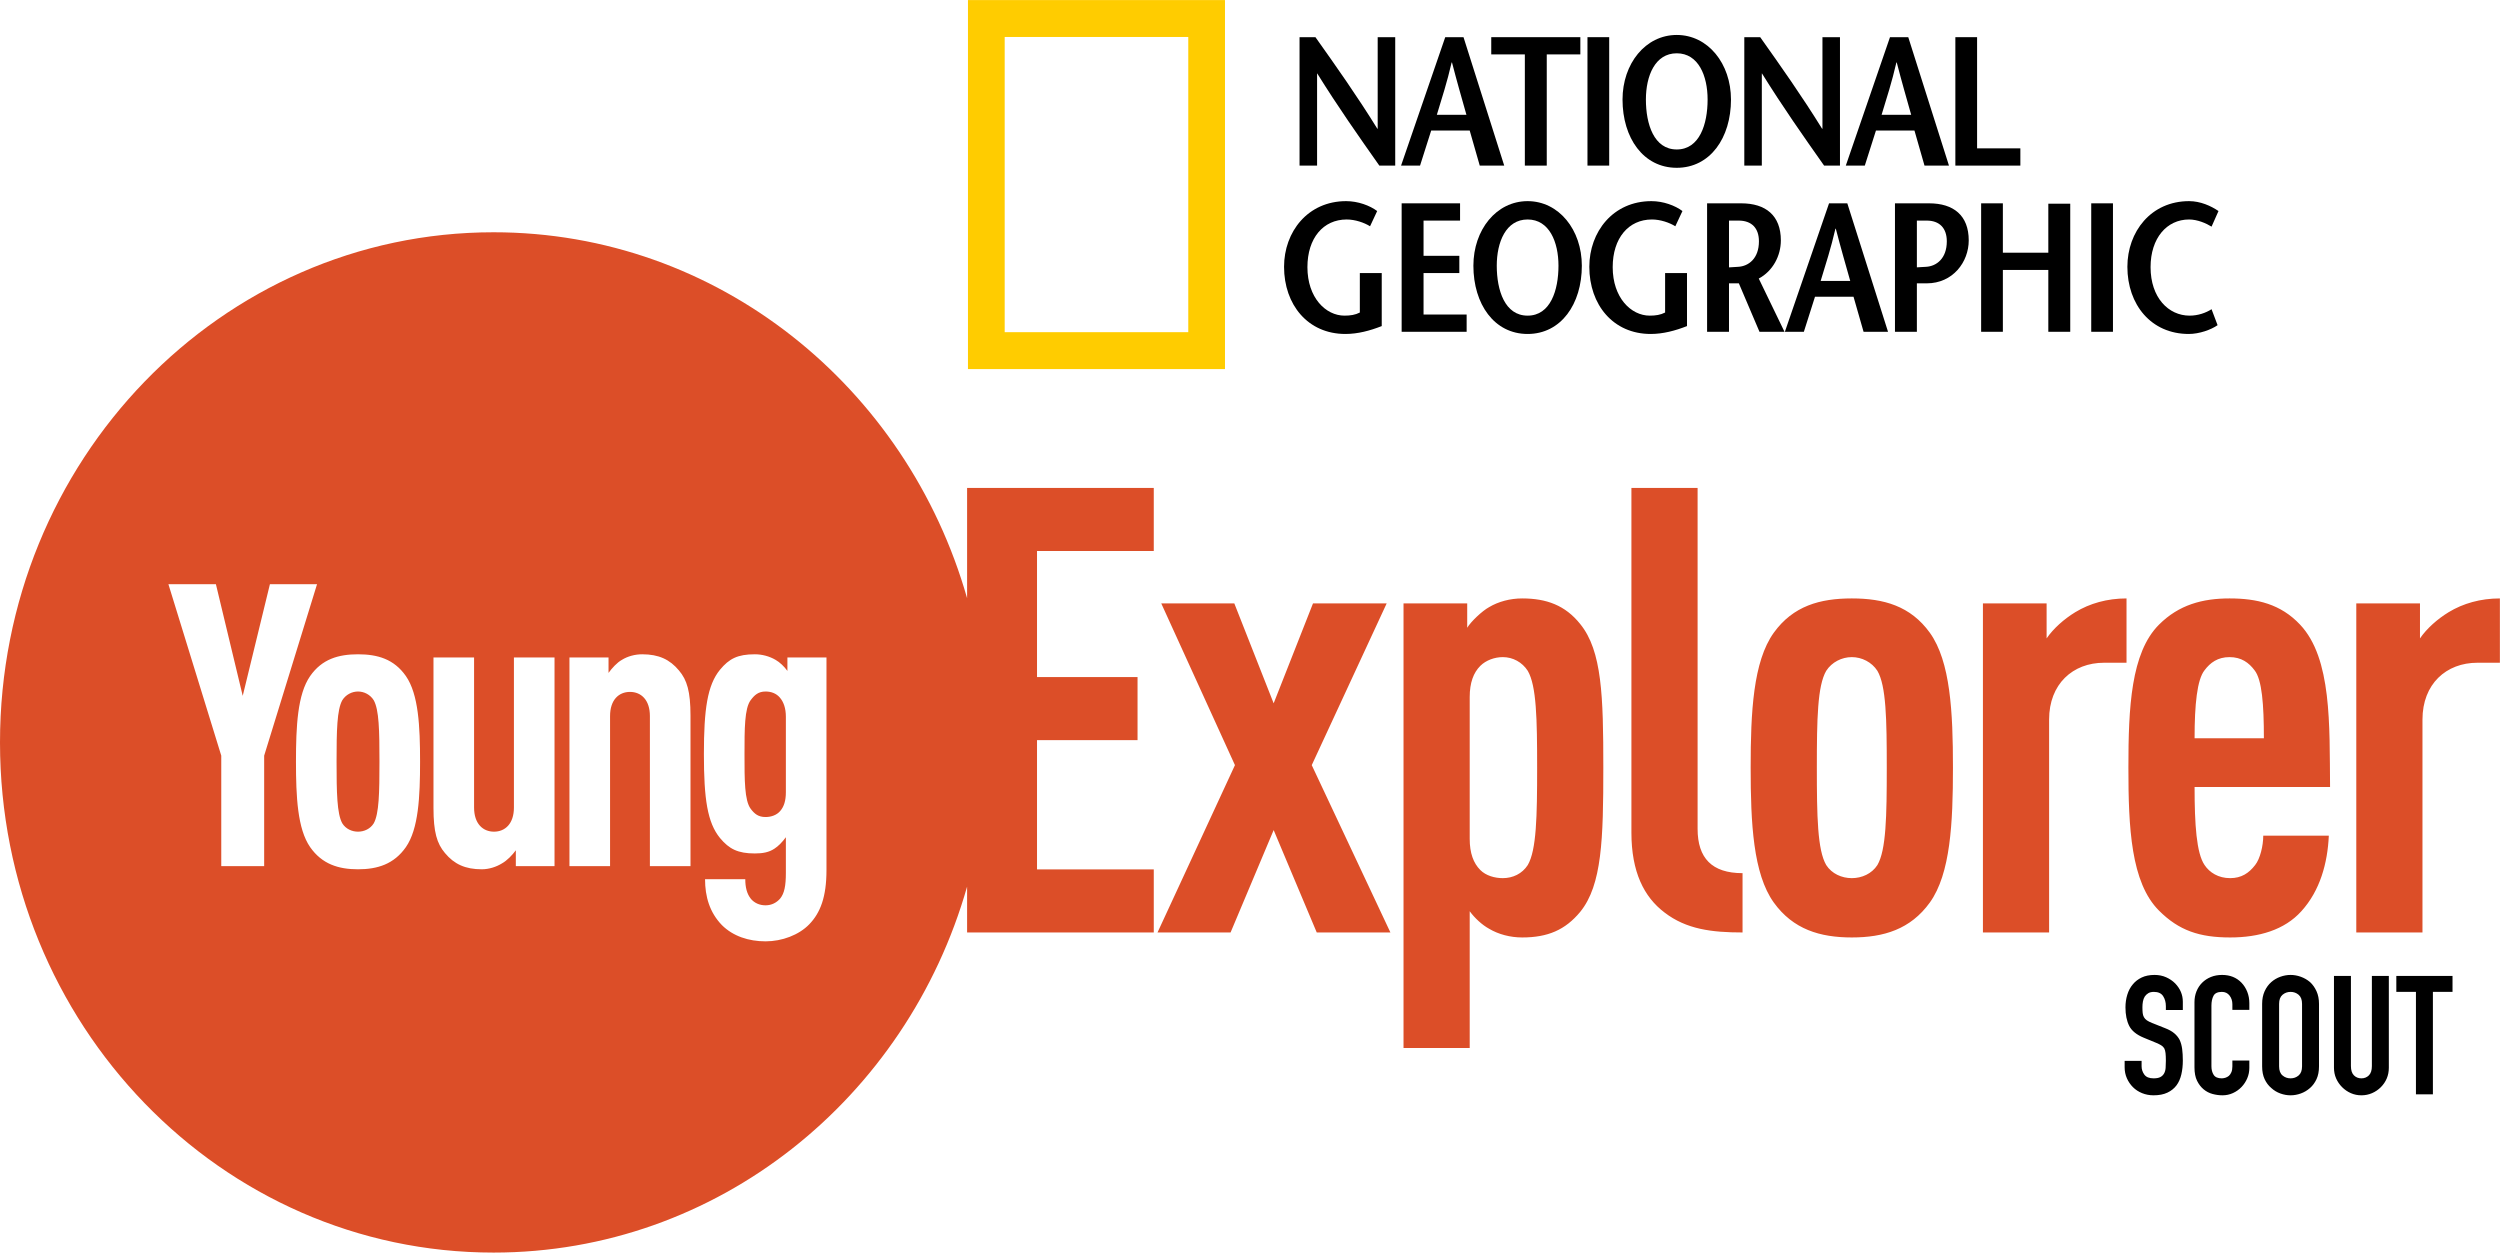 <?xml version="1.0" encoding="UTF-8"?>
<svg width="359px" height="180px" viewBox="0 0 359 180" version="1.1" xmlns="http://www.w3.org/2000/svg" xmlns:xlink="http://www.w3.org/1999/xlink">
    <!-- Generator: Sketch 52.6 (67491) - http://www.bohemiancoding.com/sketch -->
    <title>youngexplorer_scout</title>
    <desc>Created with Sketch.</desc>
    <g id="Page-1" stroke="none" stroke-width="1" fill="none" fill-rule="evenodd">
        <g id="youngexplorer_scout">
            <g id="Main-title" transform="translate(0, 33)" fill-rule="nonzero">
                <path d="M313.454,112.038 L311.019,112.038 L311.019,111.489 C311.019,110.932 310.888,110.45 310.625,110.044 C310.362,109.638 309.921,109.435 309.3,109.435 C308.966,109.435 308.695,109.499 308.488,109.626 C308.281,109.754 308.114,109.913 307.987,110.104 C307.859,110.311 307.772,110.546 307.724,110.808 C307.676,111.071 307.652,111.346 307.652,111.632 C307.652,111.966 307.664,112.245 307.688,112.468 C307.712,112.691 307.772,112.89 307.867,113.065 C307.963,113.24 308.102,113.391 308.285,113.518 C308.468,113.646 308.719,113.773 309.037,113.9 L310.9,114.64 C311.441,114.847 311.878,115.09 312.213,115.369 C312.547,115.647 312.81,115.97 313.001,116.336 C313.176,116.718 313.295,117.151 313.359,117.637 C313.422,118.122 313.454,118.676 313.454,119.296 C313.454,120.013 313.383,120.677 313.239,121.29 C313.096,121.903 312.865,122.424 312.547,122.854 C312.213,123.3 311.775,123.65 311.234,123.905 C310.693,124.159 310.032,124.287 309.252,124.287 C308.663,124.287 308.114,124.183 307.605,123.976 C307.095,123.769 306.657,123.483 306.291,123.117 C305.925,122.75 305.635,122.325 305.42,121.839 C305.205,121.354 305.098,120.824 305.098,120.251 L305.098,119.344 L307.533,119.344 L307.533,120.108 C307.533,120.554 307.664,120.956 307.927,121.314 C308.19,121.672 308.631,121.851 309.252,121.851 C309.666,121.851 309.988,121.791 310.219,121.672 C310.45,121.553 310.629,121.382 310.756,121.159 C310.884,120.936 310.959,120.669 310.983,120.359 C311.007,120.048 311.019,119.702 311.019,119.32 C311.019,118.875 311.003,118.508 310.971,118.222 C310.939,117.935 310.876,117.705 310.78,117.53 C310.669,117.354 310.521,117.211 310.338,117.1 C310.155,116.988 309.913,116.869 309.61,116.742 L307.867,116.025 C306.817,115.596 306.112,115.026 305.754,114.318 C305.396,113.61 305.217,112.722 305.217,111.656 C305.217,111.019 305.304,110.414 305.48,109.841 C305.655,109.268 305.917,108.775 306.267,108.361 C306.602,107.947 307.028,107.617 307.545,107.37 C308.062,107.123 308.679,107 309.395,107 C310,107 310.553,107.111 311.055,107.334 C311.556,107.557 311.99,107.852 312.356,108.218 C313.088,108.982 313.454,109.857 313.454,110.844 L313.454,112.038 Z M323.005,119.296 L323.005,120.347 C323.005,120.872 322.905,121.37 322.706,121.839 C322.507,122.309 322.233,122.727 321.883,123.093 C321.532,123.459 321.123,123.749 320.653,123.964 C320.183,124.179 319.678,124.287 319.137,124.287 C318.675,124.287 318.206,124.223 317.728,124.096 C317.251,123.968 316.821,123.745 316.439,123.427 C316.057,123.109 315.742,122.699 315.496,122.197 C315.249,121.696 315.126,121.055 315.126,120.275 L315.126,110.916 C315.126,110.359 315.221,109.841 315.412,109.364 C315.603,108.886 315.874,108.472 316.224,108.122 C316.574,107.772 316.992,107.497 317.477,107.298 C317.963,107.099 318.5,107 319.089,107 C320.235,107 321.166,107.374 321.883,108.122 C322.233,108.488 322.507,108.922 322.706,109.423 C322.905,109.925 323.005,110.47 323.005,111.059 L323.005,112.014 L320.569,112.014 L320.569,111.202 C320.569,110.725 320.434,110.311 320.164,109.961 C319.893,109.61 319.527,109.435 319.065,109.435 C318.46,109.435 318.058,109.622 317.859,109.996 C317.661,110.371 317.561,110.844 317.561,111.417 L317.561,120.108 C317.561,120.602 317.668,121.015 317.883,121.35 C318.098,121.684 318.484,121.851 319.041,121.851 C319.201,121.851 319.372,121.823 319.555,121.768 C319.738,121.712 319.909,121.62 320.068,121.493 C320.211,121.366 320.331,121.191 320.426,120.968 C320.522,120.745 320.569,120.466 320.569,120.132 L320.569,119.296 L323.005,119.296 Z M324.843,111.154 C324.843,110.47 324.963,109.865 325.201,109.34 C325.44,108.815 325.759,108.377 326.157,108.027 C326.539,107.692 326.972,107.438 327.458,107.263 C327.943,107.088 328.433,107 328.926,107 C329.42,107 329.909,107.088 330.395,107.263 C330.88,107.438 331.322,107.692 331.72,108.027 C332.102,108.377 332.412,108.815 332.651,109.34 C332.89,109.865 333.009,110.47 333.009,111.154 L333.009,120.132 C333.009,120.848 332.89,121.461 332.651,121.971 C332.412,122.48 332.102,122.902 331.72,123.236 C331.322,123.586 330.88,123.849 330.395,124.024 C329.909,124.199 329.42,124.287 328.926,124.287 C328.433,124.287 327.943,124.199 327.458,124.024 C326.972,123.849 326.539,123.586 326.157,123.236 C325.759,122.902 325.44,122.48 325.201,121.971 C324.963,121.461 324.843,120.848 324.843,120.132 L324.843,111.154 Z M327.279,120.132 C327.279,120.721 327.442,121.155 327.768,121.433 C328.095,121.712 328.481,121.851 328.926,121.851 C329.372,121.851 329.758,121.712 330.084,121.433 C330.411,121.155 330.574,120.721 330.574,120.132 L330.574,111.154 C330.574,110.566 330.411,110.132 330.084,109.853 C329.758,109.575 329.372,109.435 328.926,109.435 C328.481,109.435 328.095,109.575 327.768,109.853 C327.442,110.132 327.279,110.566 327.279,111.154 L327.279,120.132 Z M343.037,107.143 L343.037,120.323 C343.037,120.88 342.938,121.394 342.739,121.863 C342.54,122.333 342.257,122.75 341.891,123.117 C341.525,123.483 341.103,123.769 340.626,123.976 C340.148,124.183 339.639,124.287 339.098,124.287 C338.556,124.287 338.051,124.183 337.581,123.976 C337.112,123.769 336.694,123.483 336.328,123.117 C335.962,122.75 335.675,122.333 335.468,121.863 C335.261,121.394 335.158,120.88 335.158,120.323 L335.158,107.143 L337.593,107.143 L337.593,120.084 C337.593,120.689 337.737,121.135 338.023,121.421 C338.31,121.708 338.668,121.851 339.098,121.851 C339.527,121.851 339.885,121.708 340.172,121.421 C340.459,121.135 340.602,120.689 340.602,120.084 L340.602,107.143 L343.037,107.143 Z M346.929,124.143 L346.929,109.435 L344.112,109.435 L344.112,107.143 L352.182,107.143 L352.182,109.435 L349.364,109.435 L349.364,124.143 L346.929,124.143 Z" id="path-1" fill="#000000"></path>
                <path d="M138.875,94.319 C130.232,124.695 103.058,146.871 70.873,146.871 C31.731,146.871 0,114.072 0,73.612 C0,33.152 31.731,0.354 70.873,0.354 C103.058,0.354 130.232,22.529 138.875,52.905 L138.875,37.064 L165.682,37.064 L165.682,46.12 L148.916,46.12 L148.916,64.231 L163.352,64.231 L163.352,73.286 L148.916,73.286 L148.916,91.846 L165.682,91.846 L165.682,100.902 L138.875,100.902 L138.875,94.319 Z M45.526,50.893 L38.759,50.893 L34.855,66.926 L31.004,50.893 L24.184,50.893 L31.774,75.512 L31.774,91.375 L37.934,91.375 L37.934,75.512 L45.526,50.893 Z M60.322,76.365 C60.322,71.305 60.103,66.698 58.287,64.084 C56.581,61.638 54.216,60.956 51.411,60.956 C48.606,60.956 46.241,61.638 44.535,64.084 C42.72,66.698 42.501,71.305 42.501,76.365 C42.501,81.426 42.72,86.03 44.535,88.645 C46.241,91.09 48.606,91.83 51.411,91.83 C54.216,91.83 56.581,91.09 58.287,88.645 C60.103,86.03 60.322,81.426 60.322,76.365 Z M79.63,91.375 L79.63,61.411 L73.799,61.411 L73.799,82.96 C73.799,85.291 72.533,86.428 70.938,86.428 C69.343,86.428 68.077,85.291 68.077,82.96 L68.077,61.411 L62.248,61.411 L62.248,83.016 C62.248,86.486 62.742,88.135 63.898,89.499 C65.218,91.09 66.813,91.83 69.178,91.83 C70.224,91.83 71.268,91.488 72.094,90.976 C72.808,90.579 73.578,89.783 74.073,89.101 L74.073,91.375 L79.63,91.375 Z M99.155,91.375 L99.155,69.769 C99.155,66.301 98.661,64.652 97.506,63.287 C96.185,61.696 94.591,60.956 92.225,60.956 C91.18,60.956 90.135,61.24 89.309,61.752 C88.594,62.15 87.88,62.946 87.385,63.629 L87.385,61.411 L81.774,61.411 L81.774,91.375 L87.605,91.375 L87.605,69.827 C87.605,67.495 88.869,66.358 90.464,66.358 C92.06,66.358 93.325,67.495 93.325,69.827 L93.325,91.375 L99.155,91.375 Z M118.682,91.944 L118.682,61.411 L113.072,61.411 L113.072,63.345 C112.632,62.719 111.972,62.094 111.367,61.752 C110.486,61.24 109.442,60.956 108.397,60.956 C105.921,60.956 104.711,61.582 103.391,63.174 C101.575,65.391 101.08,68.859 101.08,75.285 C101.08,81.709 101.575,85.121 103.391,87.338 C104.711,88.93 105.976,89.556 108.397,89.556 C109.551,89.556 110.431,89.386 111.202,88.873 C111.751,88.532 112.357,87.906 112.851,87.225 L112.851,92.342 C112.851,94.217 112.632,95.298 112.027,96.037 C111.531,96.607 110.817,97.004 109.936,97.004 C109.057,97.004 108.341,96.663 107.846,96.095 C107.241,95.355 107.022,94.388 107.022,93.251 L101.245,93.251 C101.245,95.753 101.905,98.027 103.666,99.846 C105.261,101.439 107.516,102.177 109.936,102.177 C112.302,102.177 114.721,101.268 116.207,99.733 C117.803,98.084 118.682,95.81 118.682,91.944 Z M112.027,83.472 C111.531,84.041 110.762,84.325 109.936,84.325 C108.892,84.325 108.341,83.87 107.791,83.131 C106.911,81.936 106.911,79.036 106.911,75.341 C106.911,71.646 106.911,68.745 107.791,67.551 C108.341,66.813 108.892,66.301 109.936,66.301 C110.762,66.301 111.476,66.585 111.972,67.154 C112.521,67.779 112.851,68.689 112.851,69.94 L112.851,80.743 C112.851,81.994 112.576,82.846 112.027,83.472 Z M53.666,85.235 C53.172,86.03 52.291,86.428 51.411,86.428 C50.532,86.428 49.651,86.03 49.156,85.235 C48.387,83.87 48.331,80.799 48.331,76.365 C48.331,71.929 48.387,68.915 49.156,67.551 C49.651,66.755 50.532,66.301 51.411,66.301 C52.291,66.301 53.172,66.755 53.666,67.551 C54.436,68.915 54.491,71.929 54.491,76.365 C54.491,80.799 54.436,83.87 53.666,85.235 Z M199.663,100.902 L189.084,100.902 L182.897,86.198 L176.71,100.902 L166.22,100.902 L177.338,76.873 L166.758,53.652 L177.249,53.652 L182.897,67.997 L188.545,53.652 L199.125,53.652 L188.367,76.873 L199.663,100.902 Z M230.236,77.231 C230.236,87.453 230.057,94.088 226.919,97.944 C224.768,100.543 222.257,101.619 218.581,101.619 C216.878,101.619 215.173,101.171 213.829,100.365 C212.842,99.826 211.767,98.84 211.05,97.853 L211.05,117.489 L201.546,117.489 L201.546,53.652 L210.691,53.652 L210.691,57.149 C211.228,56.251 212.842,54.728 213.829,54.189 C215.173,53.382 216.878,52.934 218.581,52.934 C222.078,52.934 224.768,53.921 226.919,56.61 C230.057,60.465 230.236,67.011 230.236,77.231 Z M220.732,77.231 C220.732,70.239 220.643,65.487 219.388,63.334 C218.581,62.079 217.236,61.362 215.801,61.362 C214.636,61.362 213.381,61.81 212.574,62.617 C211.587,63.604 211.05,65.039 211.05,67.101 L211.05,87.453 C211.05,89.515 211.587,90.95 212.574,91.937 C213.381,92.744 214.636,93.101 215.801,93.101 C217.236,93.101 218.581,92.475 219.388,91.219 C220.643,89.067 220.732,84.225 220.732,77.231 Z M250.23,100.902 C245.837,100.902 242.16,100.454 239.023,98.034 C236.064,95.791 234.271,92.205 234.271,86.556 L234.271,37.064 L243.775,37.064 L243.775,86.019 C243.775,90.232 245.837,92.385 250.23,92.385 L250.23,100.902 Z M280.444,77.231 C280.444,85.212 280.085,92.475 277.127,96.599 C274.348,100.454 270.492,101.619 265.919,101.619 C261.347,101.619 257.491,100.454 254.712,96.599 C251.753,92.475 251.395,85.212 251.395,77.231 C251.395,69.252 251.753,61.99 254.712,57.865 C257.491,54.01 261.347,52.934 265.919,52.934 C270.492,52.934 274.348,54.01 277.127,57.865 C280.085,61.99 280.444,69.252 280.444,77.231 Z M270.94,77.231 C270.94,70.239 270.851,65.487 269.596,63.334 C268.789,62.079 267.354,61.362 265.919,61.362 C264.485,61.362 263.05,62.079 262.243,63.334 C260.988,65.487 260.899,70.239 260.899,77.231 C260.899,84.225 260.988,89.067 262.243,91.219 C263.05,92.475 264.485,93.101 265.919,93.101 C267.354,93.101 268.789,92.475 269.596,91.219 C270.851,89.067 270.94,84.225 270.94,77.231 Z M305.369,62.169 L302.142,62.169 C297.658,62.169 294.251,65.218 294.251,70.328 L294.251,100.902 L284.748,100.902 L284.748,53.652 L293.893,53.652 L293.893,58.673 C294.879,57.238 296.404,55.892 298.017,54.906 C300.08,53.652 302.59,52.934 305.369,52.934 L305.369,62.169 Z M334.597,80.011 L315.142,80.011 C315.142,85.391 315.41,89.515 316.576,91.219 C317.293,92.294 318.548,93.101 320.254,93.101 C321.866,93.101 322.941,92.385 323.839,91.219 C324.555,90.322 325.003,88.44 325.003,87.005 L334.418,87.005 C334.239,90.95 333.162,94.895 330.474,97.853 C328.052,100.543 324.376,101.619 320.254,101.619 C315.858,101.619 312.9,100.633 310.032,97.764 C305.995,93.729 305.638,85.839 305.638,77.231 C305.638,68.625 305.995,60.734 310.032,56.7 C312.9,53.831 316.307,52.934 320.162,52.934 C324.107,52.934 327.514,53.741 330.294,56.7 C334.866,61.542 334.507,71.135 334.597,80.011 Z M325.094,73.018 C325.094,68.175 324.824,64.59 323.749,63.245 C322.941,62.169 321.866,61.362 320.162,61.362 C318.459,61.362 317.382,62.169 316.576,63.245 C315.499,64.59 315.142,68.175 315.142,73.018 L325.094,73.018 Z M358.984,62.169 L355.757,62.169 C351.274,62.169 347.867,65.218 347.867,70.328 L347.867,100.902 L338.363,100.902 L338.363,53.652 L347.509,53.652 L347.509,58.673 C348.494,57.238 350.019,55.892 351.633,54.906 C353.695,53.652 356.205,52.934 358.984,52.934 L358.984,62.169 Z" id="Young-Explorer" fill="#DC4E28"></path>
            </g>
            <g id="cover/logo-national-geographic" transform="translate(139, 0)">
                <path d="M0,53 L0,0.01 L36.908,0.01 L36.908,53 L0,53 Z M5.273,47.701 L31.636,47.701 L31.636,5.309 L5.273,5.309 L5.273,47.701 Z" id="Fill-1" fill="#FFCC00" fill-rule="nonzero"></path>
                <path d="M61.354,23.781 L59.073,23.781 C56.084,19.539 53.12,15.323 50.158,10.554 L50.133,10.554 L50.133,23.781 L47.615,23.781 L47.615,5.338 L49.897,5.338 C52.886,9.552 55.848,13.742 58.785,18.483 L58.836,18.483 L58.836,5.338 L61.354,5.338 L61.354,23.781" id="Fill-4" fill="#000000"></path>
                <path d="M68.537,5.338 L62.192,23.781 L64.919,23.781 L66.518,18.748 L72.05,18.748 L73.492,23.781 L77.006,23.781 L71.159,5.338 L68.537,5.338 Z M67.332,16.483 C68.065,14.059 68.799,11.819 69.455,8.971 L69.507,8.971 C70.241,11.819 70.897,14.059 71.579,16.483 L67.332,16.483 Z" id="Fill-5" fill="#000000" fill-rule="nonzero"></path>
                <polyline id="Fill-6" fill="#000000" points="79.968 23.781 79.968 7.812 75.144 7.812 75.144 5.338 87.938 5.338 87.938 7.812 83.114 7.812 83.114 23.781 79.968 23.781"></polyline>
                <polygon id="Fill-7" fill="#000000" points="88.961 23.781 92.081 23.781 92.081 5.338 88.961 5.338"></polygon>
                <path d="M101.782,24.096 C106.58,24.096 109.569,19.803 109.569,14.296 C109.569,9.13 106.265,5.02 101.782,5.02 C97.298,5.02 93.995,9.13 93.995,14.296 C93.995,19.803 96.983,24.096 101.782,24.096 Z M101.782,21.463 C98.504,21.463 97.351,17.826 97.351,14.296 C97.351,10.897 98.662,7.654 101.782,7.654 C104.902,7.654 106.212,10.897 106.212,14.296 C106.212,17.826 105.059,21.463 101.782,21.463 Z" id="Fill-8" fill="#000000" fill-rule="nonzero"></path>
                <path d="M125.22,23.781 L122.94,23.781 C119.951,19.539 116.987,15.323 114.025,10.554 L113.998,10.554 L113.998,23.781 L111.482,23.781 L111.482,5.338 L113.764,5.338 C116.752,9.552 119.715,13.742 122.651,18.483 L122.704,18.483 L122.704,5.338 L125.22,5.338 L125.22,23.781" id="Fill-9" fill="#000000"></path>
                <path d="M132.403,5.338 L126.058,23.781 L128.786,23.781 L130.386,18.748 L135.917,18.748 L137.359,23.781 L140.872,23.781 L135.026,5.338 L132.403,5.338 Z M131.198,16.483 C131.932,14.059 132.667,11.819 133.323,8.971 L133.374,8.971 C134.109,11.819 134.764,14.059 135.445,16.483 L131.198,16.483 Z" id="Fill-10" fill="#000000" fill-rule="nonzero"></path>
                <polyline id="Fill-11" fill="#000000" points="141.79 5.338 144.91 5.338 144.91 21.304 151.124 21.304 151.124 23.781 141.79 23.781 141.79 5.338"></polyline>
                <path d="M59.417,39.211 L59.417,46.826 C57.739,47.485 55.984,47.958 54.2,47.958 C48.8,47.958 45.391,43.745 45.391,38.315 C45.391,33.283 48.8,28.883 54.305,28.883 C56.009,28.883 57.713,29.516 58.762,30.305 L57.739,32.493 C56.9,31.966 55.589,31.518 54.384,31.518 C51.028,31.518 48.746,34.18 48.746,38.368 C48.746,42.743 51.369,45.326 54.069,45.326 C54.909,45.326 55.616,45.219 56.272,44.879 L56.272,39.211 L59.417,39.211" id="Fill-12" fill="#000000"></path>
                <polyline id="Fill-13" fill="#000000" points="70.665 31.677 65.421 31.677 65.421 36.735 70.56 36.735 70.56 39.211 65.421 39.211 65.421 45.166 71.609 45.166 71.609 47.645 62.276 47.645 62.276 29.198 70.665 29.198 70.665 31.677"></polyline>
                <path d="M80.365,47.958 C85.164,47.958 88.152,43.664 88.152,38.158 C88.152,32.993 84.849,28.883 80.365,28.883 C75.882,28.883 72.579,32.993 72.579,38.158 C72.579,43.664 75.568,47.958 80.365,47.958 Z M80.365,45.326 C77.088,45.326 75.935,41.69 75.935,38.158 C75.935,34.76 77.246,31.518 80.365,31.518 C83.486,31.518 84.797,34.76 84.797,38.158 C84.797,41.69 83.643,45.326 80.365,45.326 Z" id="Fill-14" fill="#000000" fill-rule="nonzero"></path>
                <path d="M103.254,39.211 L103.254,46.826 C101.576,47.485 99.821,47.958 98.037,47.958 C92.636,47.958 89.227,43.745 89.227,38.315 C89.227,33.283 92.636,28.883 98.142,28.883 C99.846,28.883 101.55,29.516 102.599,30.305 L101.576,32.493 C100.737,31.966 99.426,31.518 98.22,31.518 C94.864,31.518 92.583,34.18 92.583,38.368 C92.583,42.743 95.206,45.326 97.906,45.326 C98.745,45.326 99.454,45.219 100.109,44.879 L100.109,39.211 L103.254,39.211" id="Fill-15" fill="#000000"></path>
                <path d="M117.254,47.645 L113.558,40.002 C115.578,38.923 116.731,36.735 116.731,34.523 C116.731,30.938 114.554,29.198 111.041,29.198 L106.138,29.198 L106.138,47.645 L109.284,47.645 L109.284,40.688 L110.7,40.688 L113.662,47.645 L117.254,47.645 Z M109.284,31.677 L110.675,31.677 C112.536,31.677 113.583,32.757 113.583,34.654 C113.583,37.13 112.09,38.237 110.594,38.315 C110.28,38.343 109.547,38.368 109.284,38.396 L109.284,31.677 Z" id="Fill-16" fill="#000000" fill-rule="nonzero"></path>
                <path d="M123.651,29.198 L117.308,47.645 L120.034,47.645 L121.633,42.612 L127.166,42.612 L128.608,47.645 L132.121,47.645 L126.274,29.198 L123.651,29.198 Z M122.446,40.345 C123.179,37.921 123.914,35.681 124.57,32.837 L124.621,32.837 C125.356,35.681 126.011,37.921 126.694,40.345 L122.446,40.345 Z" id="Fill-17" fill="#000000" fill-rule="nonzero"></path>
                <path d="M137.574,38.315 C137.251,38.34 136.483,38.365 136.263,38.391 L136.263,31.677 L137.679,31.677 C139.515,31.677 140.562,32.757 140.562,34.654 C140.562,37.13 139.067,38.237 137.574,38.315 Z M138.019,29.198 L133.117,29.198 L133.117,47.645 L136.263,47.645 L136.263,40.688 L137.679,40.688 C141.429,40.688 143.71,37.63 143.71,34.523 C143.71,30.938 141.532,29.198 138.019,29.198 Z" id="Fill-18" fill="#000000" fill-rule="nonzero"></path>
                <polyline id="Fill-19" fill="#000000" points="158.287 47.645 155.139 47.645 155.139 38.764 148.611 38.764 148.611 47.645 145.491 47.645 145.491 29.198 148.611 29.198 148.611 36.288 155.139 36.288 155.139 29.251 158.287 29.251 158.287 47.645"></polyline>
                <polygon id="Fill-20" fill="#000000" points="161.301 47.645 164.421 47.645 164.421 29.198 161.301 29.198"></polygon>
                <path d="M178.579,32.545 C177.818,32.07 176.56,31.518 175.353,31.518 C172.155,31.518 169.822,34.18 169.822,38.368 C169.822,42.743 172.392,45.326 175.432,45.326 C176.639,45.326 177.766,44.929 178.579,44.402 L179.445,46.696 C178.501,47.354 176.823,47.958 175.302,47.958 C169.9,47.958 166.492,43.745 166.492,38.315 C166.492,33.283 169.875,28.883 175.353,28.883 C176.978,28.883 178.501,29.569 179.576,30.305 L178.579,32.545" id="Fill-21" fill="#000000"></path>
            </g>
        </g>
    </g>
</svg>